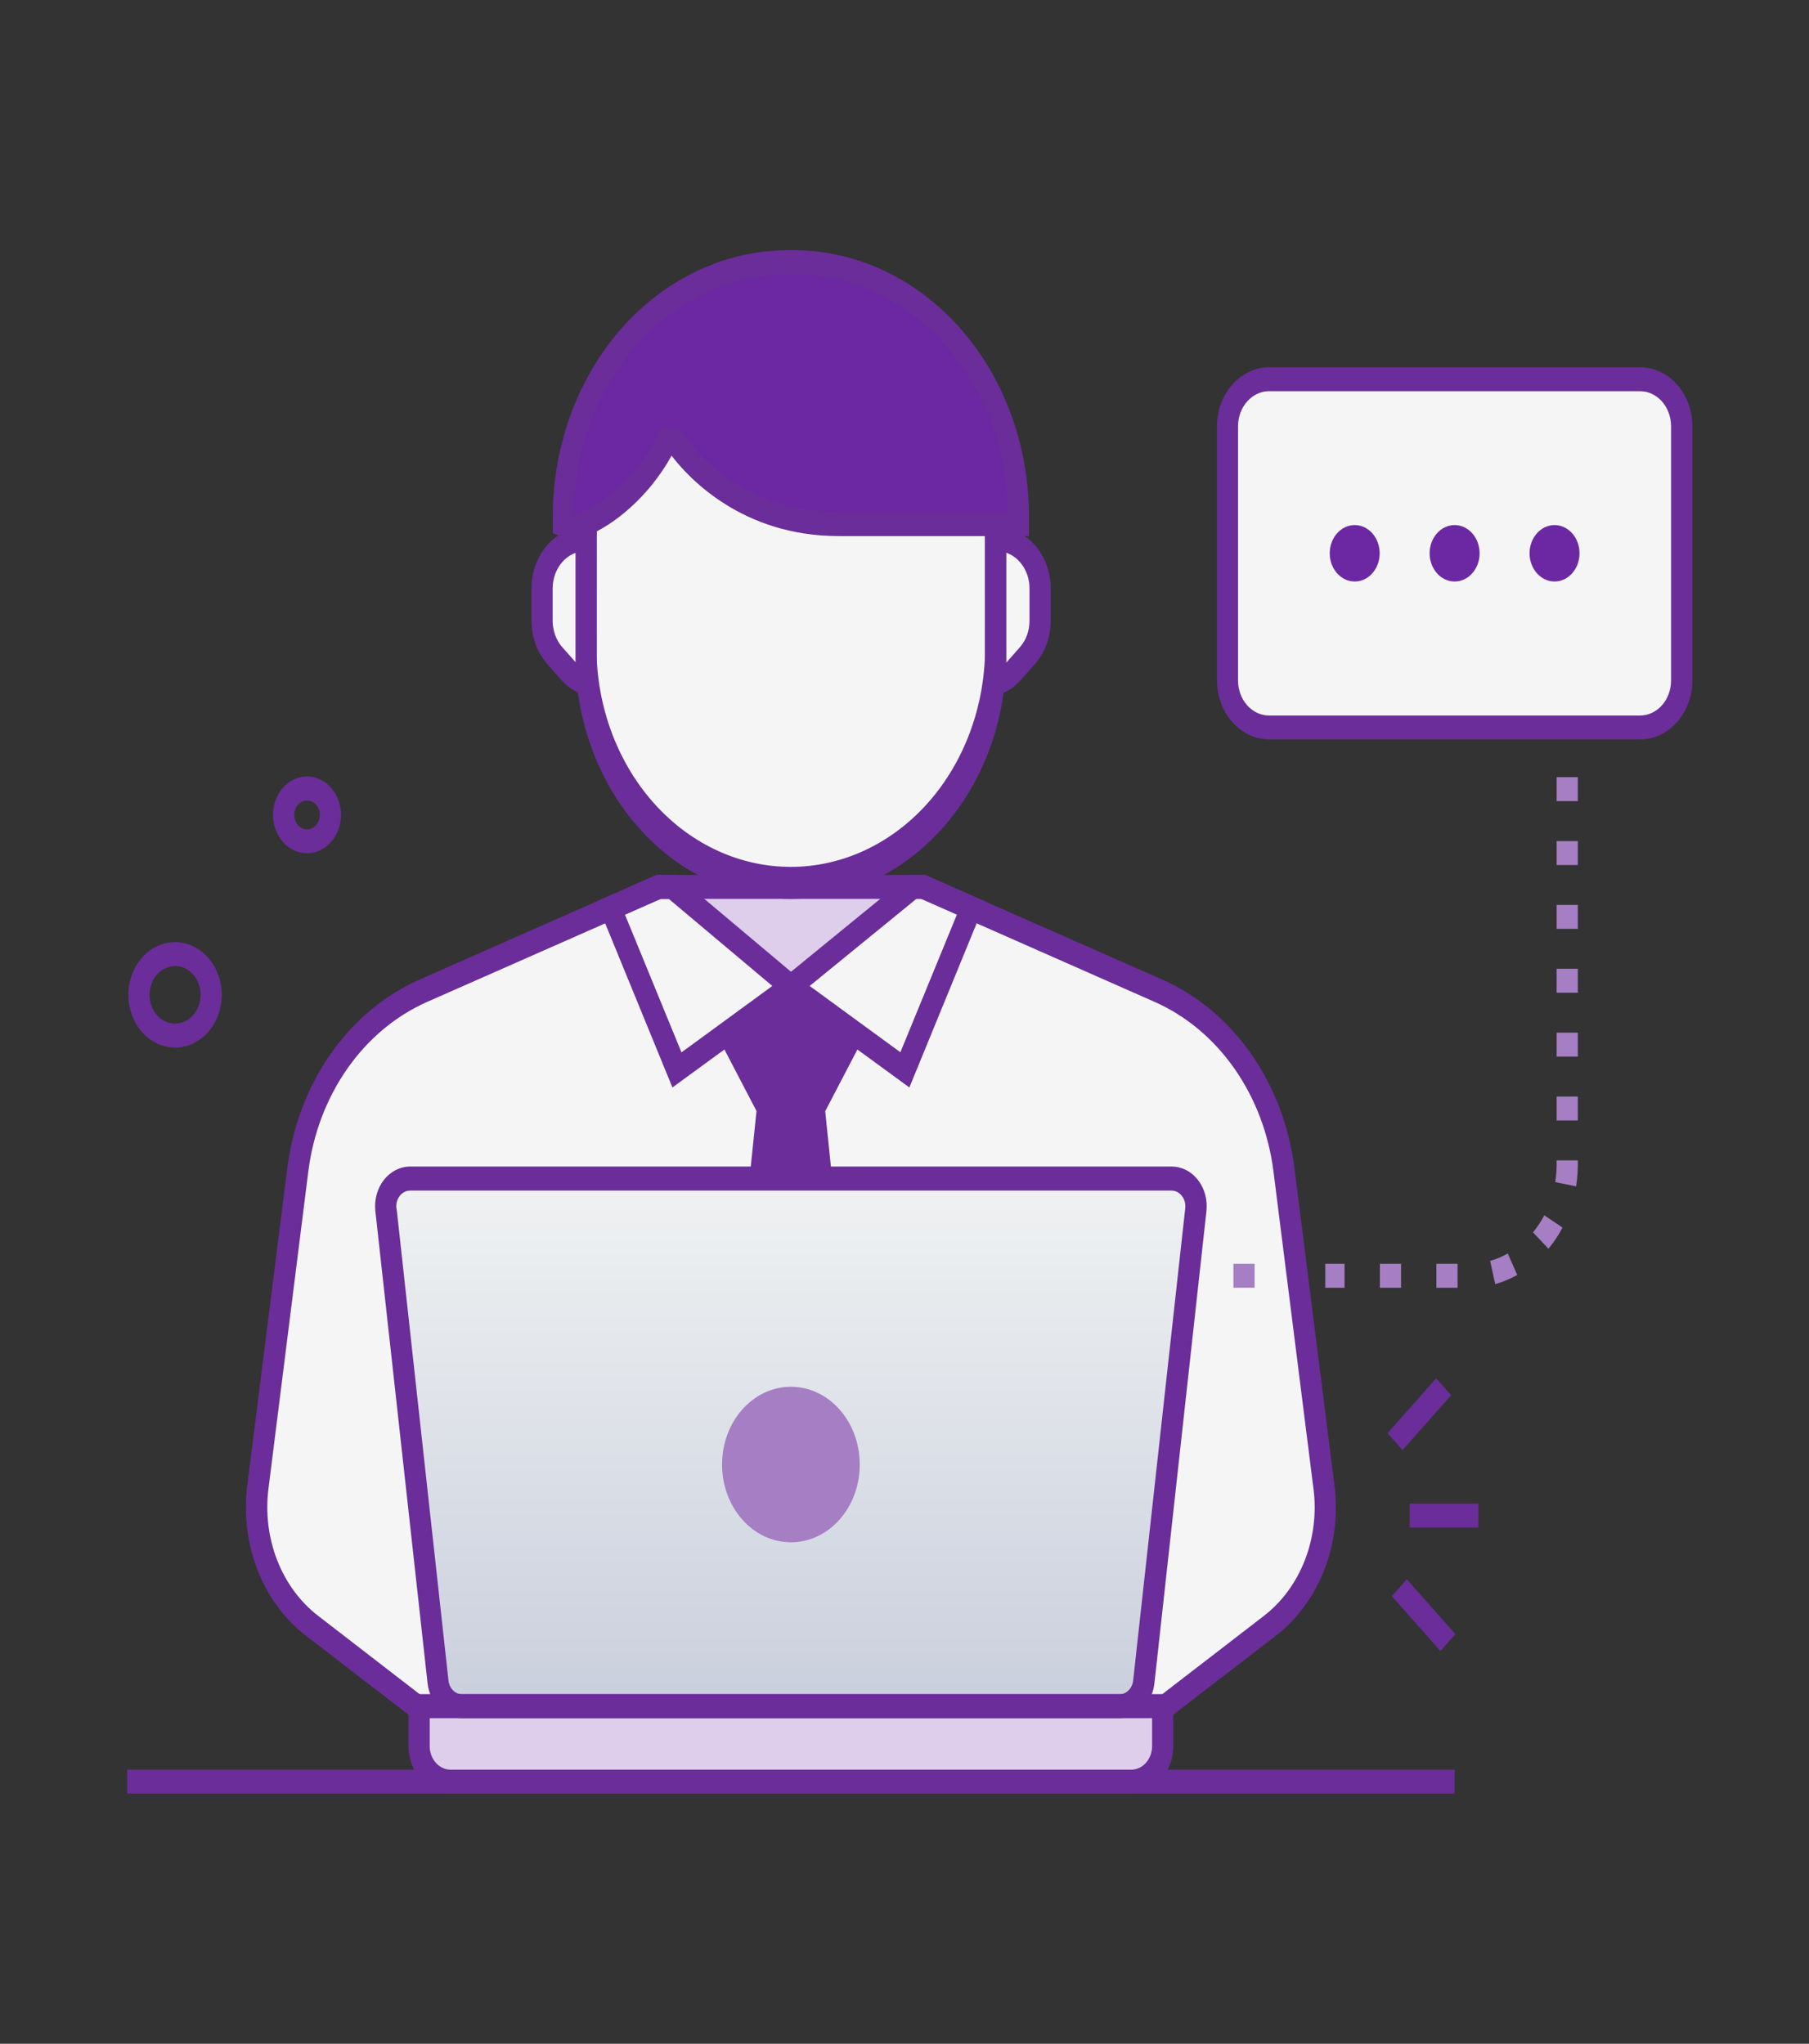 <?xml version="1.0" encoding="UTF-8"?> <svg xmlns="http://www.w3.org/2000/svg" width="77" height="87" viewBox="0 0 77 87" fill="none"><rect x="0" y="0" width="77" height="87" fill="#333333" stroke="none"/><path d="M56.354 63.284L54.652 49.787C54.448 48.173 53.885 46.645 53.016 45.344C52.065 43.92 50.783 42.823 49.313 42.175L39.298 37.757H28.031L18.017 42.175C16.61 42.795 15.374 43.828 14.437 45.165C13.499 46.503 12.892 48.098 12.679 49.787L10.978 63.284C10.835 64.419 10.976 65.577 11.385 66.627C11.795 67.676 12.456 68.575 13.294 69.221L19.611 74.089H47.72L54.037 69.221C54.875 68.575 55.537 67.676 55.947 66.627C56.356 65.578 56.497 64.419 56.354 63.284Z" fill="#F5F5F5"></path><path d="M28.618 37.755L33.665 42L38.861 37.755H28.618Z" fill="#DECDEB"></path><path d="M33.665 37.755C31.352 37.755 29.133 36.717 27.497 34.868C25.861 33.02 24.942 30.513 24.942 27.899V22.965C25.026 20.416 25.981 18.003 27.607 16.234C29.232 14.464 31.402 13.475 33.659 13.475C35.916 13.475 38.086 14.464 39.711 16.234C41.337 18.003 42.292 20.416 42.376 22.965V27.906C42.374 30.517 41.456 33.02 39.823 34.866C38.19 36.712 35.975 37.751 33.665 37.755Z" fill="#F5F5F5"></path><path d="M61.916 75.33H5.414V76.349H61.916V75.33Z" fill="#6A2D99"></path><path d="M28.032 37.755H28.618L33.665 42L28.813 45.544L25.99 38.656L28.032 37.755Z" fill="#F5F5F5"></path><path d="M39.299 37.755H38.861L33.665 42L38.517 45.544L41.34 38.656L39.299 37.755Z" fill="#F5F5F5"></path><path d="M47.858 74.596H19.471L13.037 69.642C12.125 68.946 11.406 67.973 10.962 66.835C10.518 65.698 10.367 64.441 10.527 63.211L12.229 49.717C12.454 47.939 13.093 46.259 14.081 44.851C15.069 43.443 16.37 42.356 17.851 41.702L27.945 37.245H39.375L49.478 41.702C50.959 42.356 52.26 43.444 53.248 44.852C54.235 46.261 54.874 47.94 55.098 49.719L56.8 63.211C56.96 64.441 56.81 65.698 56.366 66.835C55.922 67.973 55.202 68.946 54.291 69.642L47.858 74.596ZM19.749 73.576H47.58L53.784 68.796C54.554 68.207 55.162 67.385 55.538 66.423C55.914 65.461 56.042 64.399 55.907 63.359C55.907 63.376 55.886 63.189 54.205 49.865C54.003 48.264 53.429 46.753 52.541 45.485C51.652 44.217 50.482 43.239 49.149 42.65L39.212 38.263H28.123L18.18 42.65C16.848 43.239 15.678 44.216 14.789 45.483C13.901 46.75 13.326 48.26 13.124 49.86L11.429 63.355C11.295 64.396 11.423 65.458 11.799 66.42C12.175 67.382 12.783 68.204 13.554 68.793L19.749 73.576Z" fill="#6A2D99"></path><path d="M28.622 46.292L25.38 38.379L27.947 37.245H28.767L34.456 42.029L28.622 46.292ZM26.601 38.934L29.007 44.798L32.874 41.971L28.467 38.265H28.123L26.601 38.934Z" fill="#6A2D99"></path><path d="M38.707 46.292L32.866 42.023L38.715 37.245H39.383L41.95 38.379L38.707 46.292ZM34.463 41.971L38.325 44.793L40.732 38.929L39.216 38.26H39.01L34.463 41.971Z" fill="#6A2D99"></path><path d="M35.13 47.294L36.724 44.236L33.665 42.001L30.606 44.236L32.2 47.294L29.777 70.879H37.559C35.089 46.898 35.115 47.294 35.13 47.294Z" fill="#6A2D99"></path><path d="M16.426 51.486L18.649 71.598C18.68 71.883 18.803 72.145 18.994 72.335C19.184 72.525 19.429 72.63 19.683 72.63H47.656C47.91 72.63 48.156 72.525 48.346 72.335C48.537 72.145 48.659 71.883 48.691 71.598L50.905 51.486C50.923 51.321 50.91 51.153 50.866 50.993C50.823 50.834 50.75 50.687 50.652 50.562C50.554 50.437 50.434 50.337 50.3 50.268C50.165 50.2 50.019 50.164 49.871 50.164H17.459C17.312 50.164 17.166 50.2 17.031 50.268C16.896 50.337 16.776 50.437 16.679 50.562C16.581 50.687 16.508 50.834 16.464 50.993C16.421 51.153 16.408 51.321 16.426 51.486Z" fill="url(#paint0_linear_151_24049)"></path><path d="M33.665 65.653C35.283 65.653 36.595 64.171 36.595 62.343C36.595 60.514 35.283 59.033 33.665 59.033C32.047 59.033 30.735 60.514 30.735 62.343C30.735 64.171 32.047 65.653 33.665 65.653Z" fill="#A57EC4"></path><path d="M48.152 75.84H19.177C18.822 75.839 18.482 75.679 18.231 75.395C17.98 75.112 17.839 74.727 17.839 74.326V72.626H49.49V74.326C49.49 74.524 49.456 74.721 49.389 74.905C49.321 75.088 49.223 75.255 49.099 75.396C48.974 75.537 48.827 75.648 48.664 75.724C48.502 75.8 48.328 75.84 48.152 75.84Z" fill="#DECDEB"></path><path d="M47.655 73.139H19.683C19.319 73.137 18.969 72.986 18.696 72.714C18.423 72.443 18.247 72.068 18.2 71.661L15.977 51.553C15.951 51.315 15.97 51.075 16.033 50.846C16.095 50.618 16.2 50.407 16.34 50.228C16.48 50.049 16.652 49.906 16.845 49.807C17.038 49.709 17.247 49.658 17.459 49.658H49.871C50.082 49.658 50.291 49.709 50.484 49.807C50.677 49.905 50.85 50.048 50.99 50.228C51.13 50.407 51.235 50.618 51.297 50.846C51.359 51.075 51.378 51.315 51.352 51.553L49.137 71.661C49.091 72.069 48.916 72.444 48.643 72.716C48.37 72.989 48.019 73.139 47.655 73.139ZM19.089 71.537C19.106 71.699 19.176 71.848 19.284 71.956C19.392 72.064 19.531 72.123 19.675 72.123H47.648C47.792 72.123 47.931 72.063 48.038 71.955C48.146 71.847 48.215 71.699 48.233 71.537L50.45 51.43C50.46 51.336 50.453 51.241 50.428 51.151C50.403 51.06 50.362 50.977 50.306 50.906C50.251 50.835 50.183 50.778 50.106 50.739C50.03 50.701 49.947 50.681 49.863 50.681H17.459C17.375 50.681 17.292 50.701 17.216 50.74C17.139 50.779 17.071 50.836 17.016 50.906C16.96 50.977 16.919 51.06 16.894 51.151C16.869 51.241 16.862 51.336 16.872 51.43C16.889 51.427 16.815 50.902 19.089 71.537Z" fill="#6A2D99"></path><path d="M48.152 76.349H19.177C18.703 76.348 18.248 76.135 17.912 75.755C17.577 75.376 17.388 74.862 17.388 74.326V72.117H49.941V74.326C49.941 74.862 49.752 75.376 49.417 75.755C49.081 76.135 48.626 76.348 48.152 76.349ZM18.29 73.139V74.329C18.29 74.595 18.384 74.85 18.55 75.038C18.716 75.227 18.942 75.333 19.177 75.333H48.152C48.387 75.333 48.613 75.227 48.779 75.038C48.946 74.85 49.039 74.595 49.039 74.329V73.139H18.29Z" fill="#6A2D99"></path><path d="M33.665 38.265C31.232 38.265 28.899 37.173 27.178 35.229C25.458 33.285 24.491 30.648 24.491 27.899V22.965C24.577 20.283 25.581 17.743 27.291 15.879C29.001 14.016 31.284 12.975 33.659 12.975C36.035 12.975 38.318 14.016 40.027 15.879C41.737 17.743 42.741 20.283 42.827 22.965V27.906C42.825 30.652 41.86 33.284 40.142 35.226C38.424 37.168 36.095 38.261 33.665 38.265ZM33.665 13.626C31.471 13.626 29.367 14.611 27.816 16.363C26.265 18.116 25.394 20.493 25.394 22.972V27.913C25.475 30.328 26.382 32.614 27.923 34.29C29.464 35.966 31.52 36.902 33.659 36.902C35.798 36.902 37.854 35.966 39.395 34.29C40.936 32.614 41.843 30.328 41.925 27.913V22.965C41.923 20.49 41.052 18.116 39.504 16.366C37.956 14.615 35.856 13.63 33.665 13.626Z" fill="#6A2D99"></path><path d="M62.926 64.008H60.003V65.027H62.926V64.008Z" fill="#6A2D99"></path><path d="M61.13 58.672L59.062 61.008L59.701 61.729L61.768 59.393L61.13 58.672Z" fill="#6A2D99"></path><path d="M59.882 67.227L59.244 67.948L61.311 70.284L61.95 69.563L59.882 67.227Z" fill="#6A2D99"></path><path d="M44.272 25.043V26.431C44.272 26.706 44.224 26.978 44.131 27.232C44.038 27.485 43.901 27.716 43.729 27.91L43.14 28.579C42.923 28.822 42.657 29.002 42.365 29.101C42.392 28.623 42.383 28.713 42.383 22.948C42.63 22.942 42.875 22.993 43.104 23.096C43.333 23.198 43.541 23.352 43.717 23.547C43.893 23.742 44.033 23.975 44.128 24.232C44.224 24.489 44.272 24.765 44.272 25.043Z" fill="#F5F5F5"></path><path d="M24.965 29.096C24.679 28.998 24.418 28.823 24.204 28.586L23.612 27.91C23.44 27.716 23.303 27.485 23.21 27.232C23.117 26.978 23.07 26.706 23.07 26.431V25.043C23.07 24.766 23.119 24.491 23.213 24.235C23.308 23.98 23.446 23.747 23.62 23.553C23.795 23.358 24.002 23.204 24.229 23.1C24.457 22.996 24.7 22.945 24.946 22.948C24.949 28.95 24.941 28.662 24.965 29.096Z" fill="#F5F5F5"></path><path d="M41.873 29.797C41.95 28.438 41.932 29.628 41.932 22.438H42.419C43.03 22.439 43.616 22.714 44.048 23.202C44.48 23.691 44.723 24.353 44.723 25.043V26.431C44.722 27.122 44.479 27.783 44.048 28.272C43.055 29.396 43.162 29.363 41.873 29.797ZM42.834 23.529V28.207L43.41 27.553C43.54 27.406 43.643 27.232 43.714 27.04C43.784 26.848 43.821 26.642 43.821 26.435V25.047C43.821 24.708 43.725 24.378 43.548 24.105C43.37 23.832 43.12 23.63 42.834 23.529Z" fill="#6A2D99"></path><path d="M25.458 29.797C24.176 29.357 24.291 29.398 23.296 28.268C22.864 27.78 22.622 27.119 22.622 26.43V25.041C22.622 24.351 22.865 23.689 23.297 23.201C23.729 22.712 24.315 22.437 24.926 22.436H25.4C25.4 29.653 25.38 28.431 25.458 29.797ZM24.497 23.534C24.215 23.637 23.969 23.839 23.794 24.11C23.619 24.381 23.525 24.708 23.524 25.043V26.431C23.525 26.85 23.671 27.251 23.932 27.548L24.497 28.188V23.534Z" fill="#6A2D99"></path><path d="M23.983 22.311C24.273 22.396 24.578 22.396 24.869 22.311C25.843 21.922 27.446 20.734 28.403 18.742H28.704C28.704 18.742 30.904 22.311 35.701 22.311H43.35V21.957C43.35 20.539 43.103 19.135 42.623 17.825C42.142 16.515 41.438 15.325 40.551 14.322C39.663 13.32 38.61 12.524 37.45 11.982C36.291 11.439 35.048 11.16 33.793 11.161H33.537C31.003 11.161 28.572 12.298 26.78 14.323C24.988 16.348 23.981 19.094 23.981 21.957L23.983 22.311Z" fill="#6C28A2"></path><path d="M24.465 22.887C24.148 22.878 23.833 22.815 23.531 22.702V21.957C23.534 18.96 24.59 16.087 26.465 13.967C28.341 11.847 30.884 10.655 33.537 10.651H33.791C36.444 10.654 38.987 11.847 40.863 13.966C42.739 16.086 43.795 18.96 43.798 21.957V22.82H35.699C31.597 22.82 29.314 20.35 28.586 19.397C27.625 21.138 26.136 22.345 25.019 22.795C24.84 22.861 24.653 22.892 24.465 22.887ZM24.434 21.867C24.529 21.873 24.626 21.861 24.718 21.83C25.494 21.519 27.059 20.471 28.005 18.499L28.135 18.233H28.936C30.169 20.229 32.64 21.801 35.704 21.801H42.9C42.861 19.1 41.885 16.525 40.181 14.63C38.477 12.735 36.183 11.672 33.792 11.67H33.537C31.137 11.674 28.835 12.746 27.131 14.655C25.427 16.564 24.457 19.156 24.434 21.867Z" fill="#6A2D99"></path><path d="M13.069 36.322C12.783 36.323 12.503 36.227 12.265 36.048C12.027 35.868 11.841 35.613 11.732 35.314C11.622 35.015 11.593 34.687 11.649 34.369C11.705 34.052 11.842 33.761 12.045 33.532C12.247 33.303 12.505 33.148 12.786 33.084C13.067 33.022 13.358 33.054 13.622 33.178C13.887 33.302 14.113 33.512 14.271 33.781C14.43 34.05 14.515 34.366 14.515 34.69C14.514 35.122 14.361 35.537 14.09 35.843C13.82 36.149 13.452 36.322 13.069 36.322ZM13.069 34.075C12.962 34.074 12.856 34.11 12.767 34.177C12.677 34.245 12.607 34.341 12.565 34.453C12.524 34.565 12.513 34.689 12.534 34.809C12.555 34.928 12.606 35.038 12.682 35.124C12.758 35.21 12.855 35.269 12.961 35.293C13.067 35.317 13.176 35.304 13.276 35.258C13.375 35.212 13.46 35.133 13.52 35.032C13.58 34.93 13.612 34.811 13.612 34.69C13.612 34.527 13.555 34.371 13.453 34.256C13.351 34.141 13.213 34.075 13.069 34.075Z" fill="#6A2D99"></path><path d="M7.452 44.594C7.059 44.594 6.674 44.463 6.348 44.216C6.021 43.969 5.766 43.619 5.616 43.209C5.466 42.798 5.426 42.347 5.503 41.912C5.58 41.476 5.769 41.076 6.047 40.762C6.325 40.449 6.679 40.235 7.064 40.148C7.449 40.062 7.849 40.106 8.212 40.276C8.575 40.446 8.885 40.733 9.103 41.103C9.322 41.472 9.438 41.906 9.438 42.35C9.438 42.945 9.228 43.516 8.856 43.936C8.483 44.357 7.978 44.594 7.452 44.594ZM7.452 41.124C7.237 41.124 7.027 41.196 6.849 41.331C6.671 41.466 6.532 41.657 6.45 41.881C6.368 42.105 6.346 42.351 6.388 42.589C6.43 42.826 6.533 43.045 6.685 43.216C6.836 43.387 7.03 43.504 7.24 43.551C7.45 43.599 7.668 43.574 7.866 43.481C8.065 43.389 8.234 43.232 8.353 43.03C8.472 42.829 8.536 42.592 8.536 42.35C8.536 42.188 8.508 42.029 8.454 41.88C8.399 41.731 8.32 41.596 8.219 41.482C8.118 41.368 7.999 41.277 7.867 41.215C7.735 41.153 7.594 41.121 7.452 41.121V41.124Z" fill="#6A2D99"></path><path d="M69.815 16.139H54.018C53.039 16.139 52.246 17.035 52.246 18.141V28.963C52.246 30.069 53.039 30.965 54.018 30.965H69.815C70.793 30.965 71.586 30.069 71.586 28.963V18.141C71.586 17.035 70.793 16.139 69.815 16.139Z" fill="#F5F5F5"></path><path d="M69.815 31.475H54.024C53.434 31.474 52.87 31.21 52.453 30.739C52.036 30.269 51.802 29.631 51.801 28.965V18.141C51.802 17.477 52.036 16.84 52.452 16.371C52.867 15.901 53.43 15.636 54.017 15.633H69.809C70.398 15.632 70.964 15.896 71.382 16.366C71.8 16.836 72.036 17.474 72.037 18.141V28.965C72.037 29.631 71.802 30.269 71.385 30.739C70.969 31.21 70.404 31.474 69.815 31.475ZM54.017 16.652C53.667 16.653 53.332 16.81 53.084 17.09C52.837 17.369 52.697 17.749 52.697 18.144V28.968C52.697 29.364 52.837 29.743 53.084 30.022C53.332 30.302 53.668 30.459 54.017 30.459H69.809C70.159 30.459 70.494 30.302 70.742 30.022C70.989 29.743 71.129 29.364 71.129 28.968V18.144C71.129 17.75 70.99 17.372 70.744 17.092C70.498 16.813 70.164 16.655 69.815 16.652H54.017Z" fill="#6A2D99"></path><path d="M57.663 24.754C58.25 24.754 58.726 24.216 58.726 23.553C58.726 22.889 58.25 22.352 57.663 22.352C57.076 22.352 56.6 22.889 56.6 23.553C56.6 24.216 57.076 24.754 57.663 24.754Z" fill="#6C28A2"></path><path d="M61.916 24.754C62.503 24.754 62.979 24.216 62.979 23.553C62.979 22.889 62.503 22.352 61.916 22.352C61.329 22.352 60.852 22.889 60.852 23.553C60.852 24.216 61.329 24.754 61.916 24.754Z" fill="#6C28A2"></path><path d="M66.169 24.754C66.756 24.754 67.232 24.216 67.232 23.553C67.232 22.889 66.756 22.352 66.169 22.352C65.582 22.352 65.106 22.889 65.106 23.553C65.106 24.216 65.582 24.754 66.169 24.754Z" fill="#6C28A2"></path><path d="M62.042 54.817H61.14V53.797H62.042V54.817ZM59.636 54.817H58.734V53.797H59.636V54.817ZM57.23 54.817H56.41V53.797H57.23V54.817ZM63.644 54.662L63.427 53.673C63.687 53.6 63.939 53.495 64.179 53.361L64.581 54.273C64.282 54.441 63.968 54.572 63.644 54.662ZM65.91 53.157L65.252 52.46C65.435 52.238 65.597 51.995 65.734 51.734L66.509 52.256C66.338 52.58 66.138 52.881 65.91 53.157ZM67.088 50.501L66.199 50.322C66.246 50.017 66.266 49.706 66.258 49.396H67.16C67.168 49.766 67.144 50.136 67.088 50.501ZM67.16 47.697H66.258V46.678H67.16V47.697ZM67.16 44.978H66.258V43.959H67.16V44.978ZM67.16 42.26H66.258V41.24H67.16V42.26ZM67.16 39.541H66.258V38.521H67.16V39.541ZM67.16 36.822H66.258V35.803H67.16V36.822ZM67.16 34.103H66.258V33.084H67.16V34.103Z" fill="#A57EC4"></path><path d="M53.402 53.797H52.5V54.817H53.402V53.797Z" fill="#A57EC4"></path><defs><linearGradient id="paint0_linear_151_24049" x1="33.665" y1="72.63" x2="33.665" y2="51.211" gradientUnits="userSpaceOnUse"><stop stop-color="#CACFDD"></stop><stop offset="1" stop-color="#EEF0F1"></stop></linearGradient></defs></svg> 